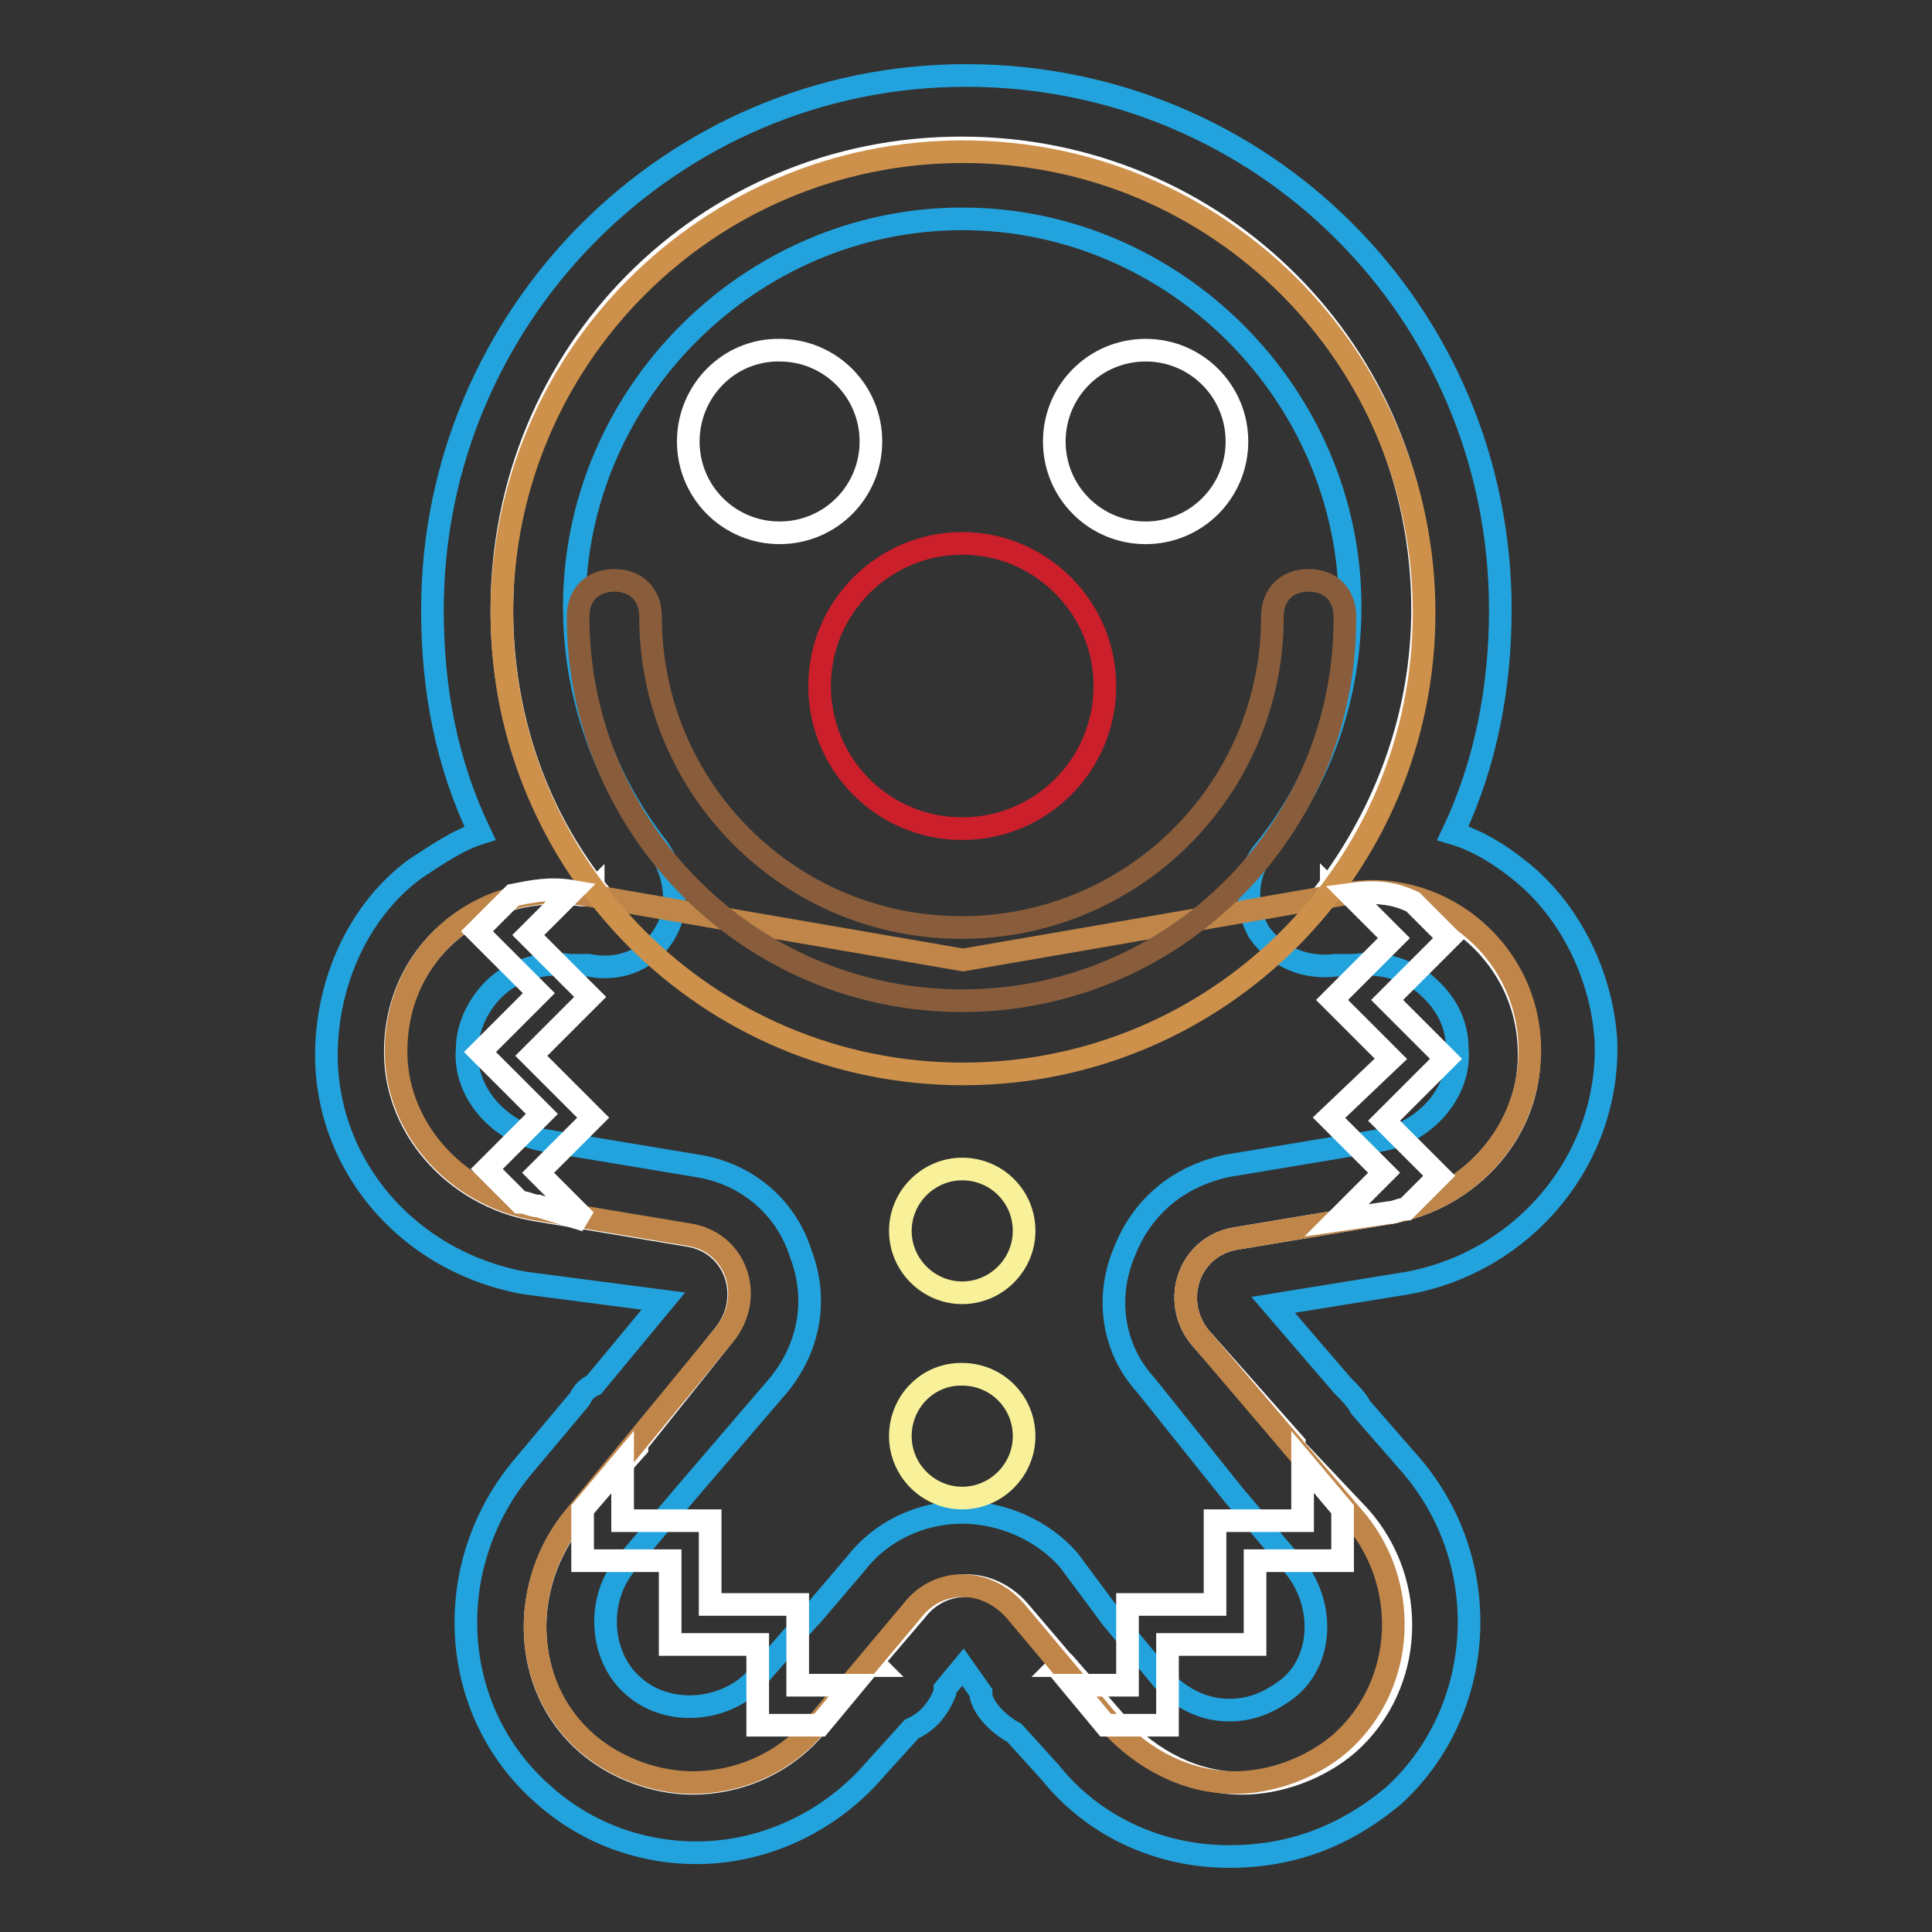 <?xml version="1.0" encoding="utf-8"?>
<!-- Svg Vector Icons : http://www.onlinewebfonts.com/icon -->
<!DOCTYPE svg PUBLIC "-//W3C//DTD SVG 1.1//EN" "http://www.w3.org/Graphics/SVG/1.1/DTD/svg11.dtd">
<svg version="1.1" xmlns="http://www.w3.org/2000/svg" xmlns:xlink="http://www.w3.org/1999/xlink" x="0px" y="0px" viewBox="0 0 256 256" enable-background="new 0 0 256 256" xml:space="preserve">
<rect x="0" y="0" width="256" height="256" fill="#333333" stroke="none"/>
<g> <path stroke-width="3" fill-opacity="0" stroke="#ffffff"  d="M177.9,118.5h-1l-0.5-0.5v0.5h-1c8.2-10.7,13.1-23.7,13.1-37.8c0-33.9-27.1-61.1-61.1-61.1 S66.5,46.8,66.5,80.8c0,14.5,4.8,27.6,13.1,37.8h-1v-0.5l-0.5,0.5h-1c-12.6-1.9-24.2,6.8-24.7,19.9c-0.5,10.7,7.8,19.9,18.4,21.8 l20.4,3.4c6.3,1,8.7,8.2,4.8,13.1l-11.6,14.5v0.5l-8.2,9.2c-7.3,8.7-7.3,22.3,1.5,30c3.9,3.4,9.2,5.3,14.1,5.3 c5.8,0,12.1-2.4,16.5-7.8l6.8-7.8h1l-0.5-0.5l5.8-6.8c3.4-4.4,9.7-4.4,13.6,0l5.8,6.8l-0.5,0.5h1l6.8,7.8 c4.4,4.8,10.2,7.8,16.5,7.8c4.8,0,10.2-1.9,14.1-5.3c8.7-7.8,9.2-21.3,1.5-30l-8.7-9.2v-0.5L159,177.2c-3.9-4.8-1.5-12.1,4.8-13.1 l20.4-3.4c10.7-1.9,18.9-11.1,18.4-21.8C202.2,125.8,190,116.6,177.9,118.5z"/> <path stroke-width="3" fill-opacity="0" stroke="#22a3dd"  d="M162.9,246c-9.2,0-17.9-3.9-23.7-11.1l-4.8-5.3c-1.9-1-3.9-2.9-4.4-4.8v-0.5l-2.4-3.4l-2.4,2.9v0.5 c-1,2.4-2.4,3.9-4.4,4.8l-4.8,5.3c-5.8,6.8-14.5,11.1-23.7,11.1c-7.8,0-15-2.9-20.4-7.8c-12.6-11.1-13.6-30.5-2.4-43.6l7.3-8.7 c0.5-1,1-1.5,1.9-1.9l9.2-11.1l-18.4-2.4c-16-2.9-27.1-16.5-26.2-32c0.5-8.7,4.4-17.4,11.6-22.8c2.9-1.9,5.8-3.9,8.7-4.8 c-4.4-9.2-6.3-18.9-6.3-29.6C57.3,42,88.8,10,128,10c39.3,0,70.8,31.5,70.8,70.8c0,10.2-1.9,20.4-6.3,29.6c3.4,1,6.3,2.9,8.7,4.8 c6.8,5.3,11.1,14.1,11.6,22.8c0.5,15.5-10.7,29.1-26.2,32l-17.9,2.9l9.2,10.7c1,1,1.9,1.9,2.4,2.9l6.8,7.8 c11.1,13.1,9.7,32.5-2.4,43.6C177.9,243.6,170.7,246,162.9,246L162.9,246z M147.4,214.5l6.8,8.2c2.4,2.4,5.3,3.9,8.7,3.9 c2.9,0,5.3-1,7.8-2.9c4.8-3.9,4.8-11.6,0.5-16.5l-7.8-9.2l-11.6-14.5c-4.4-4.8-5.3-11.6-2.9-17.4c2.4-6.3,7.3-10.2,13.6-11.6 l20.4-3.4c5.8-1,10.7-6.3,10.2-12.1c0-3.4-1.5-6.3-4.4-8.7c-2.4-1.9-5.8-2.9-9.2-2.4h-1H177c-3.9,0.5-7.8-1-10.2-4.4 c-1.9-3.4-1.9-7.8,1-11.1c7.3-9.2,11.1-20.4,11.1-32c0-28.1-23.3-51.4-51.4-51.4c-28.1,0-51.4,23.3-51.4,51.4 c0,11.6,3.9,22.8,11.1,32c2.4,3.4,2.9,7.8,1,11.1c-1.9,3.4-5.8,5.3-10.2,4.4h-1h-1.5c-3.4-0.5-6.8,0.5-9.2,2.4 c-2.4,1.9-4.4,5.3-4.4,8.7c-0.5,5.8,4.4,11.1,10.2,12.1l20.4,3.4c6.3,1,11.6,5.3,13.6,11.6c2.4,6.3,1,12.6-2.9,17.4l-12.1,14.1 l-7.8,9.2c-4.4,4.8-3.9,12.6,0.5,16.5c4.8,4.4,12.6,3.4,16.5-1l6.8-7.8l0.5-0.5l5.8-6.8c3.4-4.4,8.7-6.8,14.1-6.8 c5.3,0,10.7,2.4,14.1,6.3L147.4,214.5L147.4,214.5z"/> <path stroke-width="3" fill-opacity="0" stroke="#bf8549"  d="M202.7,138.4c-0.5-13.1-12.6-22.3-24.7-19.9l-50.4,8.7l-50.4-8.7c-12.6-1.9-24.2,6.8-24.7,19.9 c-0.5,10.7,7.8,19.9,18.4,21.8l20.4,3.4c6.3,1,8.7,8.2,4.8,13.1l-19.9,24.2c-7.3,8.7-7.3,22.3,1.5,30c3.9,3.4,9.2,5.3,14.1,5.3 c5.8,0,12.1-2.4,16.5-7.8l12.6-15c3.4-4.4,9.7-4.4,13.6,0l12.6,15c4.4,4.8,10.2,7.8,16.5,7.8c4.8,0,10.2-1.9,14.1-5.3 c8.7-7.8,9.2-21.3,1.5-30L159,177.2c-3.9-4.8-1.5-12.1,4.8-13.1l20.4-3.4C194.9,158.8,203.1,149.6,202.7,138.4L202.7,138.4z"/> <path stroke-width="3" fill-opacity="0" stroke="#cd914b"  d="M66.5,81.2c0,33.7,27.3,61.1,61.1,61.1s61.1-27.3,61.1-61.1s-27.3-61.1-61.1-61.1S66.5,47.5,66.5,81.2 L66.5,81.2z"/> <path stroke-width="3" fill-opacity="0" stroke="#ffffff"  d="M91.2,58.5c0,6.7,5.4,12.1,12.1,12.1c6.7,0,12.1-5.4,12.1-12.1l0,0c0-6.7-5.4-12.1-12.1-12.1 C96.6,46.3,91.2,51.8,91.2,58.5z"/> <path stroke-width="3" fill-opacity="0" stroke="#ffffff"  d="M139.7,58.5c0,6.7,5.4,12.1,12.1,12.1s12.1-5.4,12.1-12.1l0,0c0-6.7-5.4-12.1-12.1-12.1 S139.7,51.8,139.7,58.5z"/> <path stroke-width="3" fill-opacity="0" stroke="#f8f199"  d="M119.3,163.1c0,4.5,3.7,8.2,8.2,8.2c4.5,0,8.2-3.7,8.2-8.2c0-4.6-3.7-8.2-8.2-8.2 C123,154.9,119.3,158.6,119.3,163.1z"/> <path stroke-width="3" fill-opacity="0" stroke="#f8f199"  d="M119.3,190.3c0,4.5,3.7,8.2,8.2,8.2c4.5,0,8.2-3.7,8.2-8.2l0,0c0-4.6-3.7-8.2-8.2-8.2 C123,182,119.3,185.7,119.3,190.3z"/> <path stroke-width="3" fill-opacity="0" stroke="#895d3c"  d="M127.5,132.6c-28.1,0-50.9-22.8-50.9-50.9c0-2.9,1.9-4.8,4.8-4.8c2.9,0,4.8,1.9,4.8,4.8 c0,22.8,18.4,41.2,41.2,41.2c22.8,0,41.2-18.4,41.2-41.2c0-2.9,1.9-4.8,4.8-4.8c2.9,0,4.8,1.9,4.8,4.8 C178.4,109.8,155.6,132.6,127.5,132.6z"/> <path stroke-width="3" fill-opacity="0" stroke="#cb1f2b"  d="M108.6,90.9c0,10.4,8.4,18.9,18.9,18.9c10.4,0,18.9-8.4,18.9-18.9c0,0,0,0,0,0c0-10.4-8.5-18.9-18.9-18.9 C117.1,72,108.6,80.5,108.6,90.9L108.6,90.9z"/> <path stroke-width="3" fill-opacity="0" stroke="#ffffff"  d="M178.9,118.5l5.8,5.8l-8.2,8.2l7.8,7.8l-8.2,7.8l7.3,7.3l-6.3,6.3l6.8-1c1,0,1.5-0.5,2.4-0.5l4.4-4.4 l-7.3-7.3l8.2-8.2l-7.8-7.8l8.2-8.2l-4.8-4.8C184.2,118.1,181.8,118.1,178.9,118.5z M77.6,161.7l-6.3-6.3l7.3-7.3l-8.2-8.2l7.8-7.8 l-8.2-8.2l5.8-5.8c-2.9-0.5-5.3,0-7.8,0.5l-4.8,4.8l8.2,8.2l-7.8,7.8l8.2,8.2l-7.3,7.3l4.4,4.4c1,0,1.5,0.5,2.4,0.5L77.6,161.7z  M94.1,212.6v-11.1H82.5v-7.8l-5.3,6.3v6.8h11.6v11.1h11.6v10.7h8.2l4.4-5.3h-7.3v-10.7H94.1z M177.9,200l-5.3-6.3v7.8H161v11.1 h-11.6v10.7h-7.3l4.4,5.3h8.2v-10.7h11.6v-11.1h11.6V200z"/></g>
</svg>